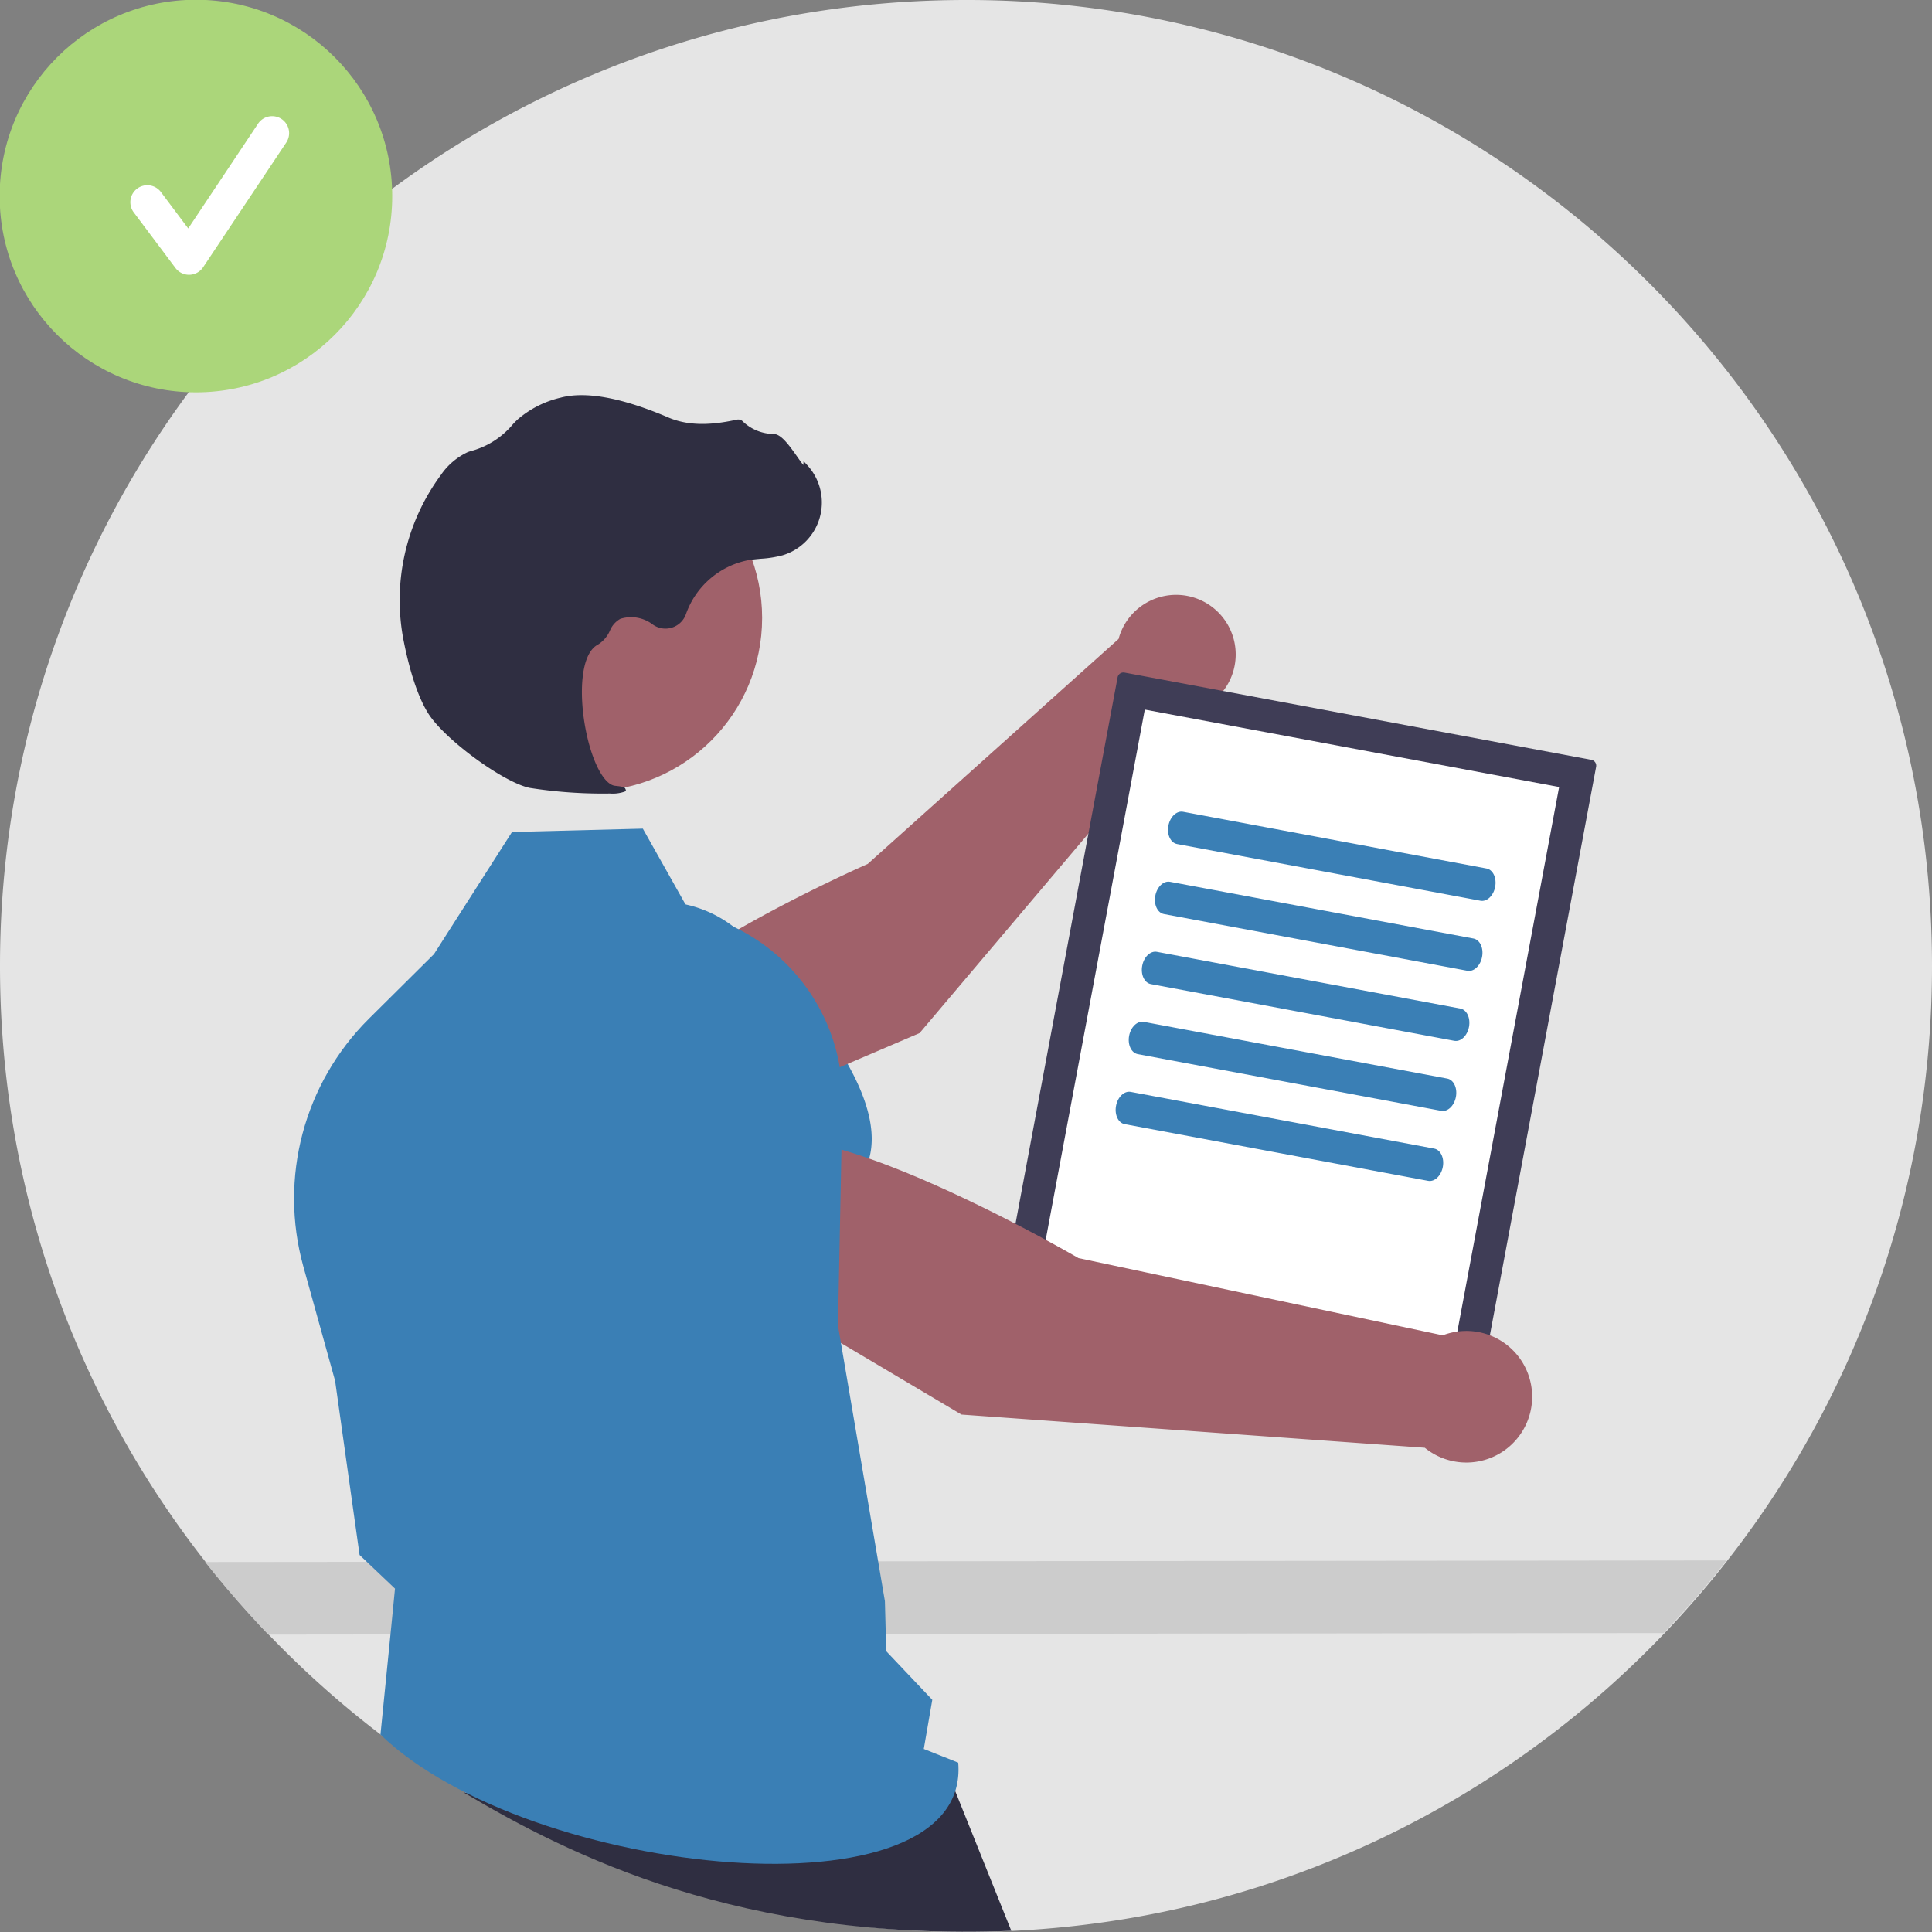 <?xml version="1.0" encoding="UTF-8" standalone="no"?>
<svg
   data-name="Layer 1"
   width="660"
   height="660"
   viewBox="0 0 660 660"
   version="1.1"
   id="svg2"
   sodipodi:docname="service-5.svg"
   inkscape:version="1.3 (0e150ed, 2023-07-21)"
   xmlns:inkscape="http://www.inkscape.org/namespaces/inkscape"
   xmlns:sodipodi="http://sodipodi.sourceforge.net/DTD/sodipodi-0.dtd"
   xmlns="http://www.w3.org/2000/svg"
   xmlns:svg="http://www.w3.org/2000/svg">
  <rect x="0" y="0" width="660" height="660" fill="#808080" stroke="none"/>
  <defs
     id="defs2" />
  <sodipodi:namedview
     id="namedview2"
     pagecolor="#505050"
     bordercolor="#eeeeee"
     borderopacity="1"
     inkscape:showpageshadow="0"
     inkscape:pageopacity="0"
     inkscape:pagecheckerboard="0"
     inkscape:deskcolor="#d1d1d1"
     inkscape:zoom="0.72247786"
     inkscape:cx="262.29177"
     inkscape:cy="456.7614"
     inkscape:window-width="1624"
     inkscape:window-height="997"
     inkscape:window-x="593"
     inkscape:window-y="68"
     inkscape:window-maximized="0"
     inkscape:current-layer="svg2" />
  <path
     d="m 660,330 c 0,142.47 -90.3,263.86 -216.78,310.05 a 326.344,326.344 0 0 1 -59.32,15.57 332.228,332.228 0 0 1 -165.72,-15.05 C 90.9,594.76 -0.06,472.96 2.9725127e-5,329.93 2.9725127e-5,147.75 147.75,3.4751722e-4 330,3.4751722e-4 A 328.564,328.564 0 0 1 522.01,61.6 C 605.56,121.46 660,219.37 660,330 Z"
     fill="#e5e5e5"
     id="path1" />
  <g
     id="g48"
     transform="matrix(1.185,0,0,1.185,306.92,212.262)">
    <path
       d="m -184.555,-89.177 a 2.91,2.91 0 1 0 0.002,-5.819 h -59.026 a 2.91,2.91 0 1 0 -0.003,5.82 z m 0,-17.142 a 2.91,2.91 0 0 0 0,-5.82 h -59.024 a 2.91,2.91 0 1 0 -0.003,5.82 z"
       fill="#e4e4e4"
       id="path31" />
    <circle
       cx="-202.519"
       cy="-122.607"
       r="56.586"
       fill="#21679c"
       style="fill:#abd67a;fill-opacity:1"
       id="circle47" />
    <path
       d="m -204.509,-99.908 a 4.89,4.89 0 0 1 -3.914,-1.958 l -11.997,-15.997 a 4.892,4.892 0 1 1 7.827,-5.87 l 7.85,10.465 20.16,-30.24 a 4.892,4.892 0 0 1 8.14,5.427 l -23.996,35.994 a 4.894,4.894 0 0 1 -3.934,2.177 z"
       fill="#ffffff"
       id="path48-1" />
  </g>
  <path
     d="M 280.755,626.019 158.464,612.372 c 36.183,21.546 94.784,50.924 187.013,47.237 L 324.248,606.709 c -16.252,-1.133 -27.215,20.035 -43.493,19.31 z"
     fill="#2f2e41"
     id="path2"
     style="stroke-width:1.182"
     sodipodi:nodetypes="ccccc" />
  <path
     d="m 589.836,533.061 q -10.156,12.945 -21.523,24.82 l -25.961,0.02 -139.619,0.16 -25.135,0.03 -16.711,0.02 -24.859,0.02 -19.122,0.02 -35.321,0.04 -20.834,0.03 -43.873,0.04 -20.942,0.03 -58.034,0.06 -36.452,0.04 -9.782,0.01 q -3.262,-3.39 -6.426,-6.88 -7.883,-8.685 -15.165,-17.91 l 20.253,-0.02 13.798,-0.01 31.945,-0.04 61.646,-0.06 20.834,-0.02 8.424,-0.01 h 0.029 l 6.613,-0.01 2.962,-0.01 7.588,-0.01 h 3.208 l 22.497,-0.02 48.528,-0.06 21.356,-0.02 20.45,-0.02 19.171,-0.02 27.507,-0.03 146.911,-0.15 z"
     fill="#cccccc"
     id="path3"
     style="stroke-width:0.992" />
  <rect
     x="398.031"
     y="-398.388"
     width="17.208"
     height="70.858"
     rx="8.604"
     transform="scale(1,-1)"
     fill="#3a7fb5"
     id="rect4"
     style="stroke-width:1.182" />
  <path
     d="m 222.228,333.327 20.466,52.396 -0.02,0.204 c -2.04,20.13 -33.488,38.77 -59.511,50.861 a 37.333,37.333 0 0 1 -48.426,-15.898 v 0 a 37.416,37.416 0 0 1 2.39,-39.425 l 20.662,-28.934 z"
     fill="#3a7fb5"
     id="path6"
     style="stroke-width:1.182" />
  <circle
     cx="-201.153"
     cy="211.084"
     fill="#a0616a"
     id="circle7"
     r="59.201"
     style="stroke-width:1.182"
     transform="scale(-1,1)" />
  <path
     d="m 208.375,271.077 a 161.008,161.008 0 0 1 -27.39,-1.914 c -8.979,-1.826 -29.066,-16.546 -34.666,-25.404 v 0 c -4.16,-6.581 -6.821,-16.858 -8.32,-24.32 a 71.975,71.975 0 0 1 12.588,-57.139 22.739,22.739 0 0 1 9.185,-7.839 c 0.329,-0.129 0.668,-0.243 1.01,-0.34 a 28.056,28.056 0 0 0 13.957,-8.636 23.139,23.139 0 0 1 2.32,-2.388 34.559,34.559 0 0 1 14.418,-7.24 c 8.571,-2.294 20.975,-0.017 36.867,6.774 7.984,3.412 16.716,2.177 23.433,0.72 a 2.198,2.198 0 0 1 2.069,0.709 15.516,15.516 0 0 0 10.545,4.204 c 2.401,0.105 4.92,3.43 7.965,7.765 0.691,0.984 1.497,2.133 2.079,2.831 l 0.078,-1.342 1.358,1.497 a 18.828,18.828 0 0 1 -8.5,30.675 36.719,36.719 0 0 1 -7.385,1.177 c -1.511,0.136 -3.075,0.277 -4.573,0.537 a 28.387,28.387 0 0 0 -21.094,18.421 7.424,7.424 0 0 1 -11.205,3.604 12.266,12.266 0 0 0 -11.177,-2.035 8.143,8.143 0 0 0 -3.599,4.082 10.611,10.611 0 0 1 -4.026,4.698 c -6.085,3.137 -6.504,17.035 -4.319,28.62 2.107,11.167 6.271,19.246 10.126,19.645 2.968,0.307 3.308,0.518 3.522,1.043 l 0.192,0.47 -0.333,0.44 a 12.124,12.124 0 0 1 -5.125,0.685 z"
     fill="#2f2e41"
     id="path8"
     style="stroke-width:1.182" />
  <path
     d="m 255.928,442.199 -59.615,-44.303 -10.501,-37.843 a 41.334,41.334 0 0 1 12.432,-41.821 v 0 a 41.236,41.236 0 0 1 56.271,1.816 c 22.434,22.392 48.022,53.632 42.525,75.294 l -0.056,0.22 z"
     fill="#3a7fb5"
     id="path10"
     style="stroke-width:1.182" />
  <path
     d="m 406.936,243.263 -92.783,109.644 -79.107,33.863 -21.085,-40.986 c 19.344,-23.015 82.461,-50.64 82.461,-50.64 l 85.704,-76.872 c 0.153,-0.566 0.319,-1.13 0.524,-1.691 a 20.36,20.36 0 1 1 24.286,26.682 z"
     fill="#a0616a"
     id="path5"
     style="stroke-width:1.182" />
  <g
     id="g1"
     transform="matrix(-0.805,0.254,0.254,0.805,471.688,-162.783)">
    <path
       d="m 69.27,502.805 a 2.405,2.405 0 0 0 -0.988,3.251 L 188.225,730.712 a 2.405,2.405 0 0 0 3.251,0.988 l 169.551,-90.523 a 2.405,2.405 0 0 0 0.988,-3.251 L 242.072,413.27 a 2.405,2.405 0 0 0 -3.251,-0.988 z"
       fill="#3f3d56"
       id="path2-0"
       style="stroke-width:1.177" />
    <path
       d="M 85.03,509.37 194.791,714.949 345.267,634.612 235.507,429.03 Z m -9.535,5.09 0.021,-0.011 -0.024,0.012 z"
       fill="#ffffff"
       id="path3-4"
       style="stroke-width:1.177" />
    <path
       d="m 122.971,531.972 c -2.338,1.248 -2.835,4.892 -1.111,8.121 1.724,3.229 5.028,4.843 7.366,3.595 l 110.208,-58.84 c 2.338,-1.248 2.835,-4.892 1.111,-8.121 -1.724,-3.229 -5.029,-4.843 -7.366,-3.595 z"
       fill="#3a7fb5"
       id="path4-4"
       style="stroke-width:1.177" />
    <path
       d="m 136.55,557.404 c -2.338,1.248 -2.835,4.892 -1.111,8.121 1.724,3.229 5.028,4.843 7.366,3.595 l 110.208,-58.84 c 2.338,-1.248 2.835,-4.892 1.111,-8.121 -1.724,-3.229 -5.029,-4.843 -7.366,-3.595 z"
       fill="#3a7fb5"
       id="path5-5"
       style="stroke-width:1.177" />
    <path
       d="m 150.128,582.837 c -2.338,1.248 -2.835,4.892 -1.111,8.121 1.724,3.229 5.028,4.843 7.366,3.595 l 110.208,-58.84 c 2.338,-1.248 2.835,-4.892 1.111,-8.121 -1.724,-3.229 -5.029,-4.843 -7.366,-3.595 z"
       fill="#3a7fb5"
       id="path6-9"
       style="stroke-width:1.177" />
    <path
       d="m 163.707,608.27 c -2.338,1.248 -2.835,4.892 -1.111,8.121 1.724,3.229 5.028,4.843 7.366,3.595 l 110.208,-58.84 c 2.338,-1.248 2.835,-4.892 1.111,-8.121 -1.724,-3.229 -5.029,-4.843 -7.366,-3.595 z"
       fill="#3a7fb5"
       id="path7-7"
       style="stroke-width:1.177" />
    <path
       d="m 177.285,633.702 c -2.338,1.248 -2.835,4.892 -1.111,8.121 1.724,3.229 5.028,4.843 7.366,3.595 l 110.208,-58.84 c 2.338,-1.248 2.835,-4.892 1.111,-8.121 -1.724,-3.229 -5.029,-4.843 -7.366,-3.595 z"
       fill="#3a7fb5"
       id="path8-5"
       style="stroke-width:1.177" />
  </g>
  <path
     d="m 246.722,434.726 22.826,-45.509 c 33.133,2.263 98.892,40.572 98.892,40.572 l 124.419,26.379 a 22.478,22.478 0 1 1 -6.128,38.411 L 328.463,483.235 Z"
     fill="#a0616a"
     id="path9"
     style="stroke-width:1.182" />
  <path
     d="m 103.601,432.559 10.882,39.169 6.357,45.266 1.961,13.919 0.047,0.295 12.088,11.485 -0.354,3.604 -0.945,9.606 -3.666,36.662 c 50.75,49.008 201.86,64.094 197.374,9.585 l -11.769,-4.679 2.907,-16.79 -15.739,-16.613 -0.449,-17.097 -0.083,-0.484 -4.986,-29.315 -9.949,-58.382 -1.016,-5.979 0.922,-46.105 0.272,-13.966 0.319,-15.928 c 0.084,-4.096 -0.217,-8.19 -0.898,-12.229 -0.504,-3.043 -1.231,-6.044 -2.174,-8.98 -5.295,-16.513 -16.944,-30.241 -32.375,-38.153 -0.603,-0.307 -1.205,-0.603 -1.82,-0.898 0,0 0,-0.012 -0.012,0 -4.726,-2.234 -9.705,-3.888 -14.829,-4.927 l -1.489,-2.647 -14.581,-25.9 -44.687,1.146 -26.656,41.722 -22.249,22.084 c -22.186,22.063 -30.749,54.375 -22.403,84.53 z"
     fill="#3a7fb5"
     id="path7"
     style="stroke-width:1.182"
     sodipodi:nodetypes="ccccccccccccccccccccccccccccccccsc" />
</svg>
